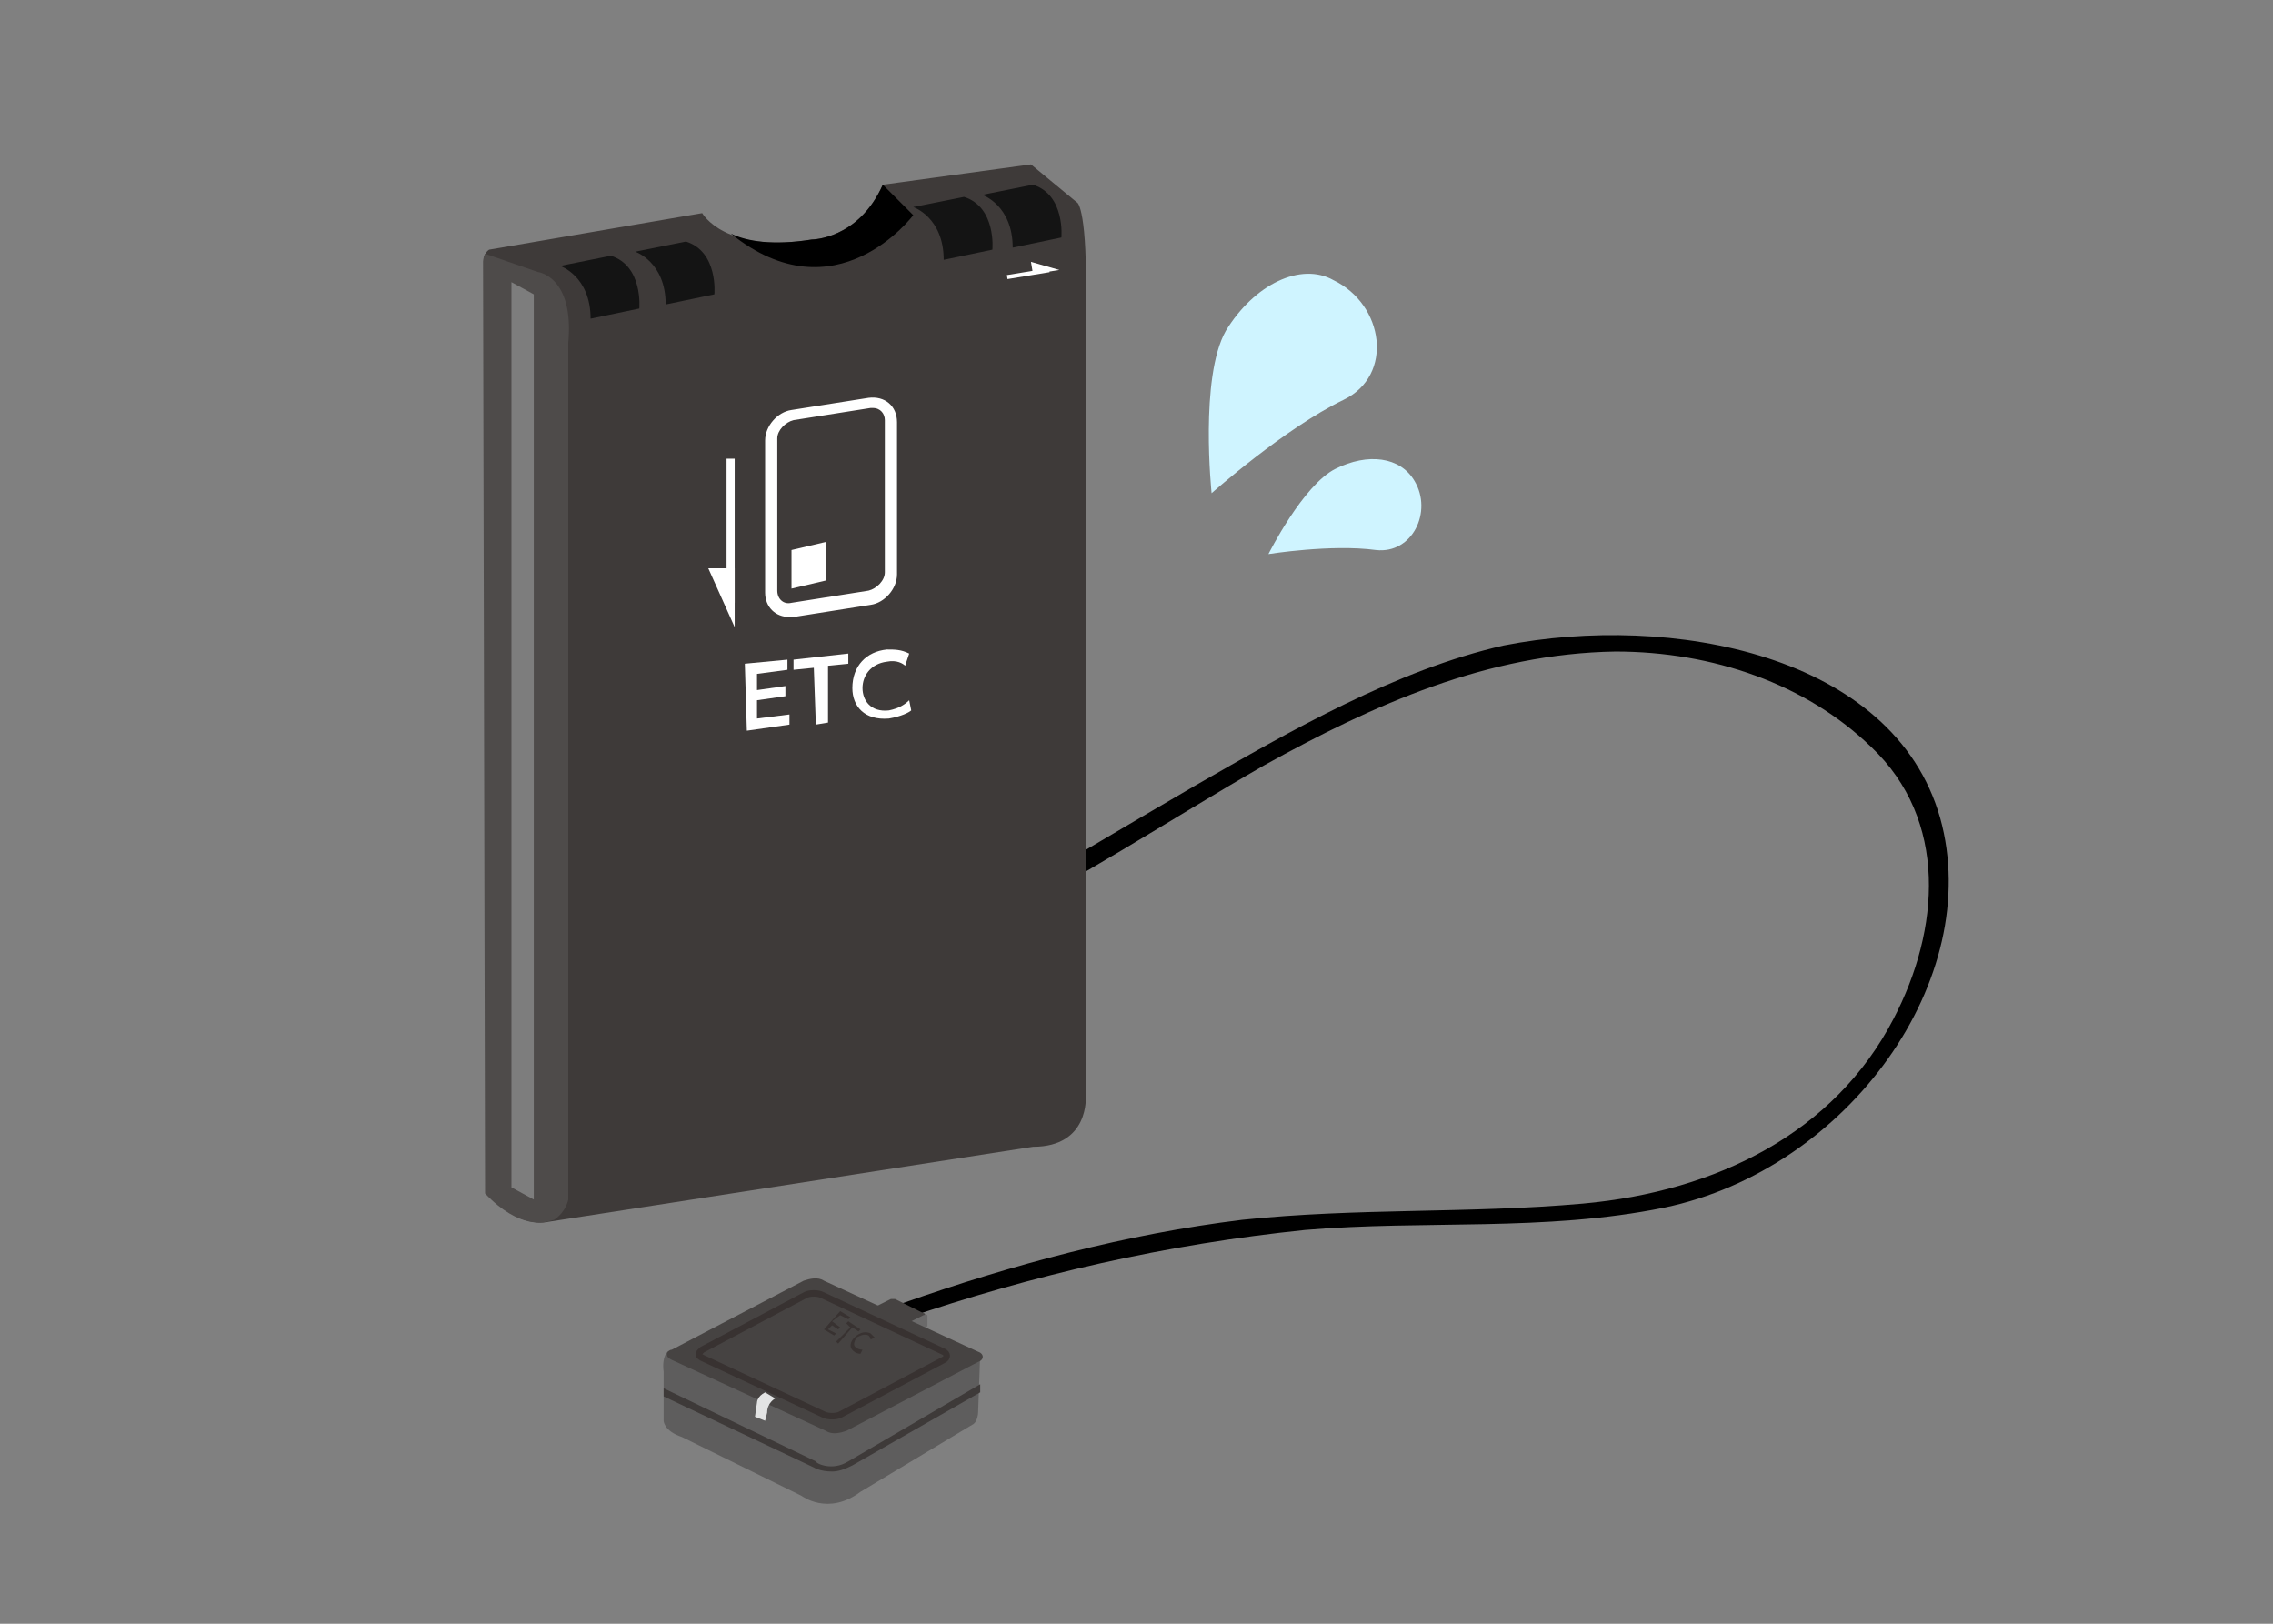 <?xml version="1.0" encoding="utf-8"?>
<!-- Generator: Adobe Illustrator 27.0.0, SVG Export Plug-In . SVG Version: 6.00 Build 0)  -->
<svg version="1.1" id="レイヤー_1" xmlns="http://www.w3.org/2000/svg" xmlns:xlink="http://www.w3.org/1999/xlink" x="0px"
	 y="0px" viewBox="0 0 112 80" style="enable-background:new 0 0 112 80;" xml:space="preserve">
<rect x="0" y="0" width="112" height="80" fill="#808080" stroke="none"/>
<style type="text/css">
	.st0{fill:#CFF4FF;}
	.st1{fill:#99BB33;}
	.st2{fill:#FFFFFF;}
	.st3{fill:none;stroke:#FFFF00;stroke-width:8.24;stroke-linecap:round;stroke-linejoin:round;}
	.st4{fill:#FFFF00;stroke:#75BAAC;stroke-width:1.47;stroke-linecap:round;stroke-linejoin:round;}
	.st5{enable-background:new    ;}
	.st6{fill:#75BAAC;}
	.st7{fill:none;}
	.st8{fill:#008D8D;}
	.st9{fill:url(#SVGID_1_);}
	.st10{fill:#16100E;}
	.st11{fill:#CECCCA;}
	.st12{fill:#5A5451;}
	.st13{fill:#302825;}
	.st14{fill:#4B4B4B;}
	.st15{fill:#231F20;}
	.st16{fill:#A5D0E6;}
	.st17{fill:url(#SVGID_00000124872148074759943470000012512475273991216299_);}
	.st18{fill:#3E3A39;}
	.st19{fill:#4E4B4A;}
	.st20{fill:#7D7D7D;}
	.st21{fill:#141414;}
	.st22{fill:#6B6A6A;}
	.st23{fill:#464342;}
	.st24{fill:#5E5D5D;}
	.st25{fill:none;stroke:#383231;stroke-width:0.32;stroke-miterlimit:10;}
	.st26{fill:#383231;}
	.st27{fill:#E3E4E4;}
	.st28{fill:#2F2F2F;}
	.st29{fill:#202020;}
	.st30{fill:#5C5C5D;}
	.st31{clip-path:url(#SVGID_00000166677037868863422060000005123941989700098997_);}
	.st32{fill:#555555;}
	.st33{fill:#1F1E1E;}
	.st34{fill:#A2A2A2;}
	.st35{fill:#747373;}
	.st36{fill:#ECECED;}
</style>
<g>
	<path class="st0" d="M65.8,23.1c-1.6,0.8-3.3,4.2-3.3,4.2s3.1-0.5,5.3-0.2c1.8,0.2,2.8-1.9,1.9-3.4C69,22.5,67.4,22.3,65.8,23.1z"
		/>
	<path class="st0" d="M60.4,16.3c-1.3,2.3-0.7,8-0.7,8s3.6-3.2,6.5-4.6c2.5-1.2,2-4.7-0.5-5.9C64.1,12.9,61.8,14,60.4,16.3z"/>
</g>
<g>
	<g>
		
			<linearGradient id="SVGID_1_" gradientUnits="userSpaceOnUse" x1="165.821" y1="1020.793" x2="221.135" y2="1020.793" gradientTransform="matrix(0.978 -0.207 0.207 0.978 -331.47 -911.025)">
			<stop  offset="0" style="stop-color:#000000"/>
			<stop  offset="0.974" style="stop-color:#000000"/>
		</linearGradient>
		<path class="st9" d="M40.4,48c2.6,0.9,5.5-1.1,7.8-2.2c4.9-2.4,9.4-5.4,14.1-8.1c5.4-3,11-5.5,17.3-5.6c4.8,0,9.4,1.6,12.6,4.7
			c3.8,3.6,3.4,9,1.1,13.4c-2.9,5.6-8.7,8.5-15.3,9.1c-5.6,0.5-11.1,0.2-16.8,0.8c-5.7,0.7-11.3,2.2-16.7,4.1c-0.6,0.2-0.7,1,0,0.8
			c6.4-2.2,13-3.7,19.8-4.4c5.9-0.5,11.8,0.1,17.7-1.1c9.1-1.9,15.8-11.3,13.6-19.2c-2.3-8.1-13.3-10.1-21.5-8.5
			C68.8,33,63.6,36,58.9,38.7c-3.1,1.8-6.1,3.6-9.2,5.4c-1.9,1.1-6.2,3.9-8.5,3.1C40.8,47,39.8,47.7,40.4,48L40.4,48z"/>
		<g>
			<path class="st18" d="M24.1,12.3l10.5-1.8c0,0,1.1,2,5.4,1.3c0,0,2.3,0,3.5-2.7l7.3-1l2.3,1.9c0,0,0.5,0.4,0.4,5.1V54
				c0,0,0.2,2.5-2.6,2.5l-23.9,3.7c0,0-1.4,0.4-3-1.4l-0.1-45.9C23.8,12.9,23.8,12.5,24.1,12.3z"/>
			<path class="st19" d="M28,59.1V16.9c0.3-3.3-1.5-3.5-1.5-3.5l-2.6-0.9c-0.1,0.2-0.1,0.4-0.1,0.4l0.1,45.9c1.7,1.8,3,1.4,3,1.4
				l0.4-0.1C27.9,59.7,28,59.1,28,59.1z"/>
			<g>
				<path class="st2" d="M38.7,33.8l0,0.5l-1.4,0.2l0,0.9l1.6-0.2l0,0.5L36.8,36l-0.1-3.3l2.1-0.2l0,0.5l-1.5,0.2l0,0.8L38.7,33.8z"
					/>
				<path class="st2" d="M40.8,35.6l-0.6,0.1l-0.1-2.8l-1,0.1l0-0.5l2.7-0.3l0,0.5l-1,0.1L40.8,35.6z"/>
				<path class="st2" d="M44.9,35c-0.1,0.1-0.5,0.3-1.1,0.4c-1.2,0.1-1.8-0.6-1.8-1.5c0-1.1,0.7-1.8,1.7-1.9c0.4,0,0.7,0,1.1,0.2
					l-0.2,0.6c-0.1-0.1-0.4-0.3-0.9-0.2c-0.8,0.1-1.2,0.7-1.2,1.3c0,0.6,0.4,1.2,1.3,1.1c0.5-0.1,0.8-0.3,1-0.5L44.9,35z"/>
			</g>
			<polygon class="st20" points="26.3,59.1 25.2,58.5 25.2,13.9 26.3,14.5 			"/>
			<g>
				<g>
					<polygon class="st2" points="36.2,28 36.2,30.9 34.9,28 					"/>
					<rect x="35.8" y="22.6" class="st2" width="0.4" height="7.1"/>
				</g>
				<path class="st2" d="M38.9,30.4c-0.7,0-1.2-0.5-1.2-1.2v-7.5c0-0.7,0.6-1.4,1.3-1.5l3.8-0.6c0.8-0.1,1.4,0.4,1.4,1.2v7.5
					c0,0.7-0.6,1.4-1.3,1.5l-3.8,0.6C39,30.4,38.9,30.4,38.9,30.4z M43,20.1c0,0-0.1,0-0.1,0l-3.8,0.6c-0.4,0.1-0.8,0.5-0.8,0.9v7.5
					c0,0.4,0.3,0.7,0.7,0.6l3.8-0.6c0.4-0.1,0.8-0.5,0.8-0.9v-7.5C43.6,20.4,43.4,20.1,43,20.1z"/>
				<polygon class="st2" points="40.7,28.6 39,29 39,27.1 40.7,26.7 				"/>
			</g>
			<g>
				<g>
					<polygon class="st2" points="50.9,13.5 52.2,13.3 50.8,12.9 					"/>
					
						<rect x="49.6" y="13.4" transform="matrix(0.987 -0.162 0.162 0.987 -1.513 8.361)" class="st2" width="2.1" height="0.2"/>
				</g>
			</g>
			<path d="M45,10.6l-1.5-1.5c-1.2,2.7-3.5,2.7-3.5,2.7c-1.9,0.3-3.2,0.1-4-0.3C41.2,15.7,45,10.6,45,10.6z"/>
			<path class="st21" d="M27.6,13.1c0,0,1.5,0.5,1.5,2.6l2.4-0.5c0,0,0.2-2.1-1.4-2.6L27.6,13.1z"/>
			<path class="st21" d="M31.3,12.4c0,0,1.5,0.5,1.5,2.6l2.4-0.5c0,0,0.2-2.1-1.4-2.6L31.3,12.4z"/>
			<path class="st21" d="M45,10.2c0,0,1.5,0.5,1.5,2.6l2.4-0.5c0,0,0.2-2.1-1.4-2.6L45,10.2z"/>
			<path class="st21" d="M48.4,9.6c0,0,1.5,0.5,1.5,2.6l2.4-0.5c0,0,0.2-2.1-1.4-2.6L48.4,9.6z"/>
		</g>
		<g>
			<path class="st22" d="M42.7,64.6c0,0,0,0,0,0.2v0.4c0,0,0,0.1,0.2,0.2l1.1,0.6c0,0,0.2,0.2,0.6,0l1-0.6c0,0,0.1,0,0.1-0.1l0-0.5
				C45.6,64.7,44.1,64.3,42.7,64.6z"/>
			<path class="st23" d="M44.3,65.4c-0.1,0-0.1,0-0.2,0l-1.4-0.7c0,0-0.1,0,0-0.1c0,0,0,0,0,0l1.2-0.6c0.1,0,0.1,0,0.2,0l1.4,0.7
				c0.1,0,0.1,0.1,0,0.1L44.3,65.4z"/>
			<path class="st24" d="M32.9,66.6c0,0-0.3,0.2-0.2,1V70c0,0,0,0.5,0.9,0.8l5.9,2.9c0,0,1.3,1,2.9-0.2l5.5-3.3c0,0,0.3-0.1,0.3-0.7
				l0.1-2.8C48.3,66.8,40.5,65.1,32.9,66.6z"/>
			<path class="st23" d="M41.7,70.5c-0.3,0.1-0.7,0.2-1,0L33.1,67c-0.2-0.1-0.3-0.2-0.2-0.4c0,0,0.1-0.1,0.2-0.1l6.5-3.4
				c0.3-0.1,0.7-0.2,1,0l7.6,3.5c0.3,0.1,0.3,0.4,0,0.5L41.7,70.5z"/>
			<path class="st25" d="M41.4,69.7c-0.2,0.1-0.6,0.1-0.8,0l-6-2.8c-0.2-0.1-0.2-0.2-0.1-0.3c0,0,0.1-0.1,0.1-0.1l5.1-2.7
				c0.2-0.1,0.6-0.1,0.8,0l6,2.8c0.2,0.1,0.2,0.3,0,0.4L41.4,69.7z"/>
			<path class="st18" d="M41,72.5c0.3,0,0.6-0.1,1-0.3l6.3-3.6l0-0.4L41.8,72c-0.8,0.5-1.6,0.1-1.6,0l-7.5-3.6v0.4l7.4,3.5
				C40.1,72.3,40.4,72.5,41,72.5z"/>
			<g>
				<path class="st26" d="M41.4,65.4l-0.1,0.1l-0.3-0.2l-0.2,0.2l0.4,0.2l-0.1,0.1l-0.5-0.3l0.8-0.9l0.5,0.3l-0.1,0.1l-0.4-0.2
					L41,65.1L41.4,65.4z"/>
				<path class="st26" d="M41.3,66.2l-0.1-0.1l0.7-0.7l-0.2-0.2l0.1-0.1l0.6,0.4l-0.1,0.1L42,65.4L41.3,66.2z"/>
				<path class="st26" d="M42.4,66.7c0,0-0.2,0-0.3-0.1c-0.3-0.2-0.2-0.5,0-0.7c0.3-0.3,0.6-0.3,0.8-0.2c0.1,0.1,0.1,0.1,0.2,0.2
					l-0.2,0.1c0,0,0-0.1-0.1-0.2c-0.2-0.1-0.4,0-0.6,0.1c-0.1,0.2-0.2,0.4,0,0.5c0.1,0.1,0.3,0.1,0.3,0.1L42.4,66.7z"/>
			</g>
			<path class="st27" d="M38.2,68.9c0,0-0.4,0.2-0.4,0.7L37.7,70l-0.5-0.2l0.1-0.7c0,0,0-0.3,0.4-0.5L38.2,68.9z"/>
		</g>
	</g>
	<rect class="st7" width="112" height="80"/>
</g>
</svg>
